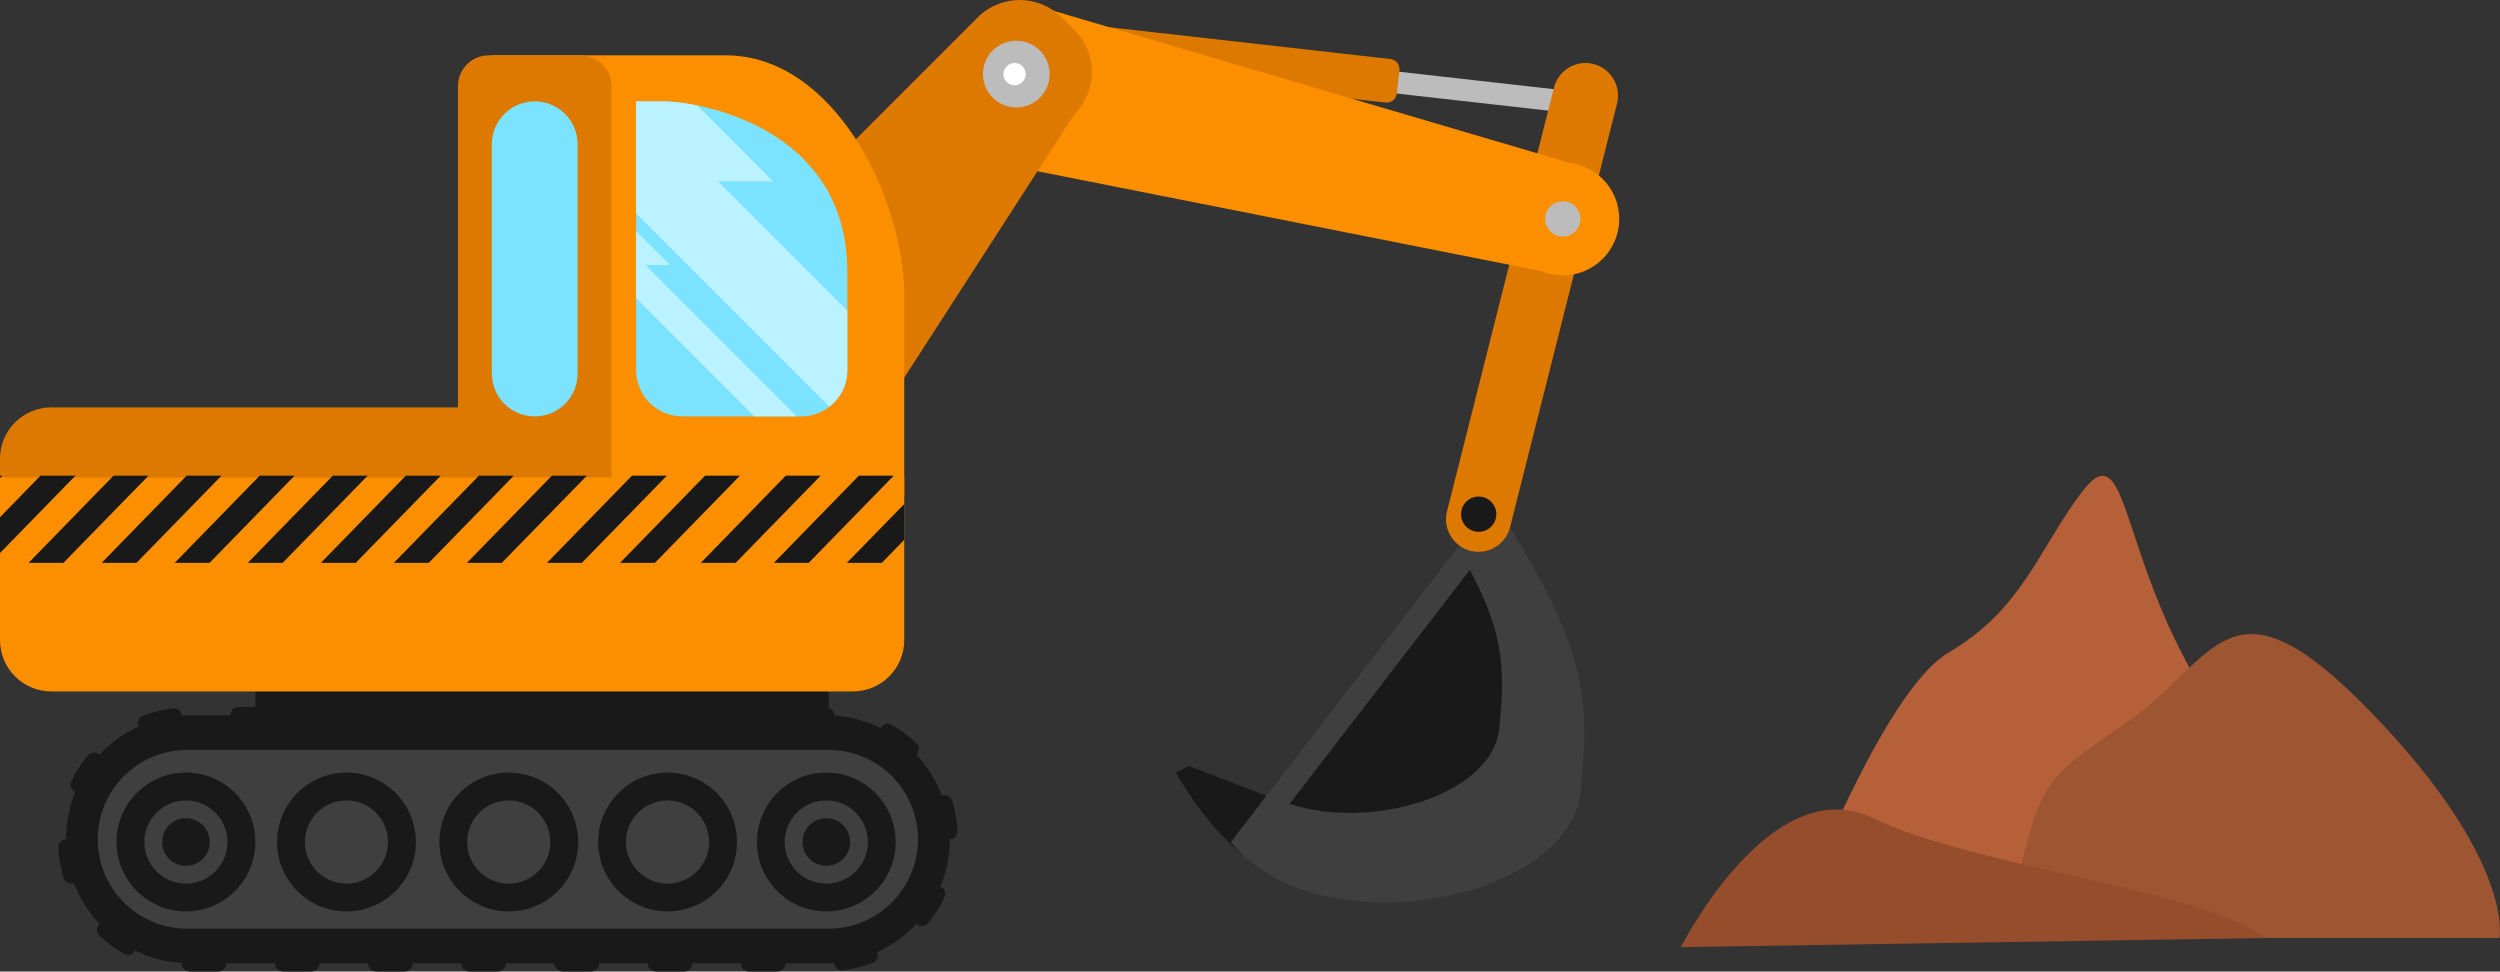 <?xml version="1.0" encoding="UTF-8"?>
<!DOCTYPE svg PUBLIC "-//W3C//DTD SVG 1.1//EN" "http://www.w3.org/Graphics/SVG/1.1/DTD/svg11.dtd">
<!-- Creator: CorelDRAW X8 -->
<svg xmlns="http://www.w3.org/2000/svg" xml:space="preserve" width="79.375mm" height="30.846mm" version="1.1" style="shape-rendering:geometricPrecision; text-rendering:geometricPrecision; image-rendering:optimizeQuality; fill-rule:evenodd; clip-rule:evenodd"
viewBox="0 0 29696 11540"
 xmlns:xlink="http://www.w3.org/1999/xlink">
 <rect x="0" y="0" width="29696" height="11540" fill="#333333" stroke="none"/>
 <defs>
  <style type="text/css">
   <![CDATA[
    .fil1 {fill:#191919;fill-rule:nonzero}
    .fil2 {fill:#3F3F3F;fill-rule:nonzero}
    .fil6 {fill:#7BE3FF;fill-rule:nonzero}
    .fil10 {fill:#964D2C;fill-rule:nonzero}
    .fil9 {fill:#9E5532;fill-rule:nonzero}
    .fil8 {fill:#B56038;fill-rule:nonzero}
    .fil7 {fill:#BBF2FF;fill-rule:nonzero}
    .fil3 {fill:#BCBCBC;fill-rule:nonzero}
    .fil0 {fill:#DE7900;fill-rule:nonzero}
    .fil4 {fill:#FC8F00;fill-rule:nonzero}
    .fil5 {fill:white;fill-rule:nonzero}
   ]]>
  </style>
 </defs>
 <g id="Capa_x0020_1">
  <g id="_1246074840016">
   <g id="_2503041955392">
    <path class="fil0" d="M6351 6269l0 -820c0,-337 -272,-610 -609,-610l-5132 0c-337,0 -610,273 -610,610l0 820 6351 0z"/>
    <path class="fil1" d="M14736 10129c-448,-360 -768,-952 -768,-952l152 -79 1341 516 -725 515 0 0z"/>
    <path class="fil2" d="M17937 6263c846,1402 968,1950 836,3152 -142,1291 -3115,1866 -4153,587 1237,-1605 2925,-3797 2925,-3797l392 58 0 0z"/>
    <path class="fil1" d="M17459 6770c-428,556 -1315,1708 -2141,2779 986,322 2404,-114 2489,-886 83,-756 34,-1172 -347,-1894l-1 1z"/>
    <path class="fil3" d="M18817 1240c-8,67 -69,115 -135,107l-2302 -260c-67,-8 -115,-68 -107,-135l1 -16c8,-67 68,-115 135,-108l2302 260c67,8 115,69 107,135l-1 17z"/>
    <path class="fil0" d="M16592 1111c-8,67 -68,115 -135,107l-3733 -422c-67,-7 -115,-68 -108,-135l31 -275c8,-67 68,-115 135,-107l3734 422c67,7 115,68 107,135l-31 275z"/>
    <path class="fil0" d="M17937 6263c-52,206 -262,332 -469,280l0 0c-207,-53 -332,-263 -280,-469l1271 -5034c52,-206 262,-332 469,-280l0 0c207,53 332,263 280,469l-1271 5034z"/>
    <path class="fil4" d="M19234 2600c0,371 -300,671 -670,671 -371,0 -671,-300 -671,-671 0,-370 300,-670 671,-670 370,0 670,300 670,670z"/>
    <polygon class="fil4" points="18838,1991 12285,61 11798,1930 18473,3253 "/>
    <path class="fil0" d="M12762 1355c276,-275 276,-723 0,-998l-150 -150c-276,-276 -723,-276 -999,0l-2297 2297c-276,276 -276,723 0,999l150 150c276,275 567,1778 843,1502l2453 -3800 0 0z"/>
    <path class="fil3" d="M12468 880c0,219 -177,396 -396,396 -219,0 -396,-177 -396,-396 0,-219 177,-396 396,-396 219,0 396,177 396,396z"/>
    <path class="fil3" d="M18773 2600c0,116 -94,210 -209,210 -116,0 -210,-94 -210,-210 0,-115 94,-209 210,-209 115,0 209,94 209,209z"/>
    <path class="fil1" d="M17774 6107c0,116 -94,210 -210,210 -116,0 -209,-94 -209,-210 0,-115 93,-209 209,-209 116,0 210,94 210,209z"/>
    <path class="fil5" d="M12184 881c0,73 -60,132 -132,132 -73,0 -133,-59 -133,-132 0,-73 59,-133 133,-133 72,0 132,60 132,133z"/>
    <polygon class="fil1" points="3033,8908 9843,8908 9843,7325 3033,7325 "/>
    <path class="fil4" d="M5842 657l0 5241 4899 0c0,0 0,-1230 0,-2384 0,-1153 -826,-2857 -2122,-2857 -1297,0 -2777,0 -2777,0z"/>
    <path class="fil6" d="M7886 1204c-202,0 -330,0 -330,0l0 3193c0,303 246,549 549,549l1412 0c303,0 548,-246 548,-549l0 -1166c0,-1743 -1798,-2027 -2179,-2027z"/>
    <path class="fil0" d="M7263 5673l0 -4651c0,-202 -164,-365 -366,-365l-1091 0c-202,0 -366,163 -366,365l0 4651 1823 0z"/>
    <path class="fil6" d="M6861 4436c0,282 -228,510 -509,510l0 0c-282,0 -510,-228 -510,-510l0 -2722c0,-282 228,-510 510,-510l0 0c281,0 509,228 509,510l0 2722z"/>
    <path class="fil4" d="M0 5673l0 1930c0,337 273,610 610,610l9521 0c337,0 610,-273 610,-610l0 -1930 -10741 0z"/>
    <path class="fil7" d="M10065 4397l0 -706 -1537 -1537 654 0 -901 -902c-174,-35 -315,-48 -395,-48 -202,0 -330,0 -330,0l0 1332 2295 2295c130,-100 214,-257 214,-434l0 0z"/>
    <polygon class="fil7" points="7958,3147 7556,2746 7556,3541 8961,4946 9464,4946 7665,3147 "/>
    <path class="fil1" d="M11282 9969c0,814 -660,1473 -1473,1473l-7552 0c-813,0 -1473,-659 -1473,-1473l0 0c0,-813 660,-1472 1473,-1472l7552 0c813,0 1473,659 1473,1472l0 0z"/>
    <path class="fil1" d="M10883 10974c-39,-37 -43,-97 -10,-134 64,-83 124,-169 168,-264 22,-44 80,-64 129,-45l0 0c52,21 72,80 47,132 -51,108 -119,207 -193,301 -38,44 -102,48 -141,10l0 0 0 0z"/>
    <path class="fil1" d="M9908 11437c-3,-55 35,-97 84,-106 103,-14 206,-37 302,-76 48,-16 102,5 125,54l0 0c23,49 0,110 -56,129 -110,44 -227,71 -345,87 -58,11 -108,-35 -110,-88l0 0 0 0z"/>
    <path class="fil1" d="M8801 11442c0,-54 43,-98 97,-98l336 0c54,0 97,44 97,98l0 0c0,54 -43,98 -97,98l-336 0c-54,0 -97,-44 -97,-98l0 0z"/>
    <path class="fil1" d="M7694 11442c0,-54 43,-98 97,-98l336 0c54,0 97,44 97,98l0 0c0,54 -43,98 -97,98l-336 0c-54,0 -97,-44 -97,-98l0 0z"/>
    <path class="fil1" d="M6586 11442c0,-54 44,-98 98,-98l336 0c53,0 97,44 97,98l0 0c0,54 -44,98 -97,98l-336 0c-54,0 -98,-44 -98,-98l0 0z"/>
    <path class="fil1" d="M5479 11442c0,-54 44,-98 98,-98l335 0c55,0 98,44 98,98l0 0c0,54 -43,98 -98,98l-335 0c-54,0 -98,-44 -98,-98l0 0z"/>
    <path class="fil1" d="M4372 11442c0,-54 44,-98 98,-98l335 0c54,0 98,44 98,98l0 0c0,54 -44,98 -98,98l-335 0c-54,0 -98,-44 -98,-98l0 0z"/>
    <path class="fil1" d="M3265 11442c0,-54 44,-98 98,-98l335 0c54,0 98,44 98,98l0 0c0,54 -44,98 -98,98l-335 0c-54,0 -98,-44 -98,-98l0 0z"/>
    <path class="fil1" d="M2158 11437c5,-54 48,-95 98,-93l335 0c54,0 98,44 98,98l0 0c0,54 -44,98 -98,98l-335 0c-58,-3 -102,-49 -98,-103l0 0 0 0z"/>
    <path class="fil1" d="M1182 10974c41,-37 98,-34 136,-2 76,72 161,134 251,187 41,27 61,80 37,130l0 0c-23,48 -87,71 -135,39 -103,-60 -200,-131 -287,-213 -44,-38 -41,-105 -2,-141l0 0z"/>
    <path class="fil1" d="M784 9969c54,1 100,42 103,92 5,104 26,207 54,307 15,47 -10,101 -61,121l0 0c-50,19 -108,-9 -126,-64 -32,-115 -56,-232 -62,-351 -3,-58 38,-105 92,-105l0 0z"/>
    <path class="fil1" d="M1182 8965c40,37 43,97 11,134 -64,83 -124,169 -168,263 -22,45 -81,65 -129,46l0 0c-52,-21 -72,-80 -47,-132 51,-108 119,-207 192,-301 38,-44 103,-48 141,-10l0 0 0 0z"/>
    <path class="fil1" d="M2158 8502c3,54 -35,96 -84,106 -103,14 -206,37 -303,76 -47,16 -101,-5 -124,-54l0 0c-23,-49 0,-110 55,-129 111,-44 228,-71 346,-87 58,-10 107,35 110,88l0 0 0 0z"/>
    <path class="fil1" d="M3265 8497c0,54 -43,97 -98,97l-335 0c-54,0 -97,-44 -97,-97l0 0c0,-55 43,-98 97,-98l335 0c55,0 98,44 98,98l0 0z"/>
    <path class="fil1" d="M4372 8497c0,54 -43,97 -97,97l-336 0c-54,0 -97,-44 -97,-97l0 0c0,-55 43,-98 97,-98l336 0c54,0 97,44 97,98l0 0z"/>
    <path class="fil1" d="M5479 8497c0,54 -43,97 -97,97l-336 0c-54,0 -97,-44 -97,-97l0 0c0,-55 43,-98 97,-98l336 0c54,0 97,44 97,98l0 0z"/>
    <path class="fil1" d="M6586 8497c0,54 -43,97 -97,97l-336 0c-54,0 -97,-44 -97,-97l0 0c0,-55 43,-98 97,-98l336 0c54,0 97,44 97,98l0 0z"/>
    <path class="fil1" d="M7693 8497c0,54 -43,97 -97,97l-336 0c-54,0 -97,-44 -97,-97l0 0c0,-55 43,-98 97,-98l336 0c54,0 97,44 97,98l0 0z"/>
    <path class="fil1" d="M8801 8497c0,54 -44,97 -98,97l-335 0c-54,0 -98,-44 -98,-97l0 0c0,-55 44,-98 98,-98l335 0c54,0 98,44 98,98l0 0z"/>
    <path class="fil1" d="M9908 8502c-5,53 -49,95 -98,92l-335 0c-55,0 -98,-43 -98,-97l0 0c0,-54 44,-98 98,-98l335 0c58,3 102,49 98,103l0 0 0 0z"/>
    <path class="fil1" d="M10883 8964c-40,38 -97,35 -135,3 -76,-72 -161,-134 -251,-187 -41,-27 -61,-80 -37,-130l0 0c23,-48 86,-71 135,-39 103,60 200,131 286,213 45,38 42,105 2,140l0 0z"/>
    <path class="fil1" d="M11282 9969c-54,0 -100,-41 -103,-91 -5,-104 -27,-207 -54,-307 -15,-48 10,-101 61,-121l0 0c50,-19 108,9 126,64 32,115 56,232 62,351 3,59 -38,105 -92,104l0 0z"/>
    <path class="fil2" d="M10904 9969c0,587 -475,1062 -1061,1062l-7620 0c-586,0 -1062,-475 -1062,-1062l0 0c0,-586 476,-1061 1062,-1061l7620 0c586,0 1061,475 1061,1061l0 0z"/>
    <path class="fil1" d="M3033 10002c0,455 -369,824 -824,824 -456,0 -825,-369 -825,-824 0,-456 369,-825 825,-825 455,0 824,369 824,825z"/>
    <path class="fil2" d="M2702 10002c0,272 -221,494 -493,494 -273,0 -494,-221 -494,-494 0,-273 221,-494 494,-494 272,0 493,221 493,494z"/>
    <path class="fil1" d="M4940 10002c0,455 -369,824 -824,824 -456,0 -825,-369 -825,-824 0,-456 369,-825 825,-825 455,0 824,369 824,825z"/>
    <path class="fil2" d="M4609 10002c0,272 -221,494 -493,494 -273,0 -494,-221 -494,-494 0,-273 221,-494 494,-494 272,0 493,221 493,494z"/>
    <path class="fil1" d="M6868 10002c0,455 -369,824 -825,824 -455,0 -824,-369 -824,-824 0,-456 369,-825 824,-825 456,0 825,369 825,825z"/>
    <path class="fil2" d="M6537 10002c0,272 -221,494 -494,494 -272,0 -494,-221 -494,-494 0,-273 221,-494 494,-494 273,0 494,221 494,494z"/>
    <path class="fil1" d="M8754 10002c0,455 -369,824 -825,824 -455,0 -824,-369 -824,-824 0,-456 369,-825 824,-825 456,0 825,369 825,825z"/>
    <path class="fil2" d="M8423 10002c0,272 -221,494 -494,494 -273,0 -494,-221 -494,-494 0,-273 221,-494 494,-494 273,0 494,221 494,494z"/>
    <path class="fil1" d="M2492 10002c0,156 -127,283 -283,283 -157,0 -283,-127 -283,-283 0,-157 126,-283 283,-283 156,0 283,126 283,283z"/>
    <path class="fil1" d="M10639 10002c0,455 -369,824 -824,824 -455,0 -824,-369 -824,-824 0,-456 369,-825 824,-825 455,0 824,369 824,825z"/>
    <path class="fil2" d="M10309 10002c0,272 -221,494 -494,494 -273,0 -494,-221 -494,-494 0,-273 221,-494 494,-494 273,0 494,221 494,494z"/>
    <path class="fil1" d="M10098 10002c0,156 -127,283 -283,283 -156,0 -283,-127 -283,-283 0,-157 127,-283 283,-283 156,0 283,126 283,283z"/>
    <polygon class="fil1" points="6556,5650 5546,6686 5960,6686 6971,5650 "/>
    <polygon class="fil1" points="5689,5650 4678,6686 5093,6686 6103,5650 "/>
    <polygon class="fil1" points="4821,5650 3811,6686 4225,6686 5235,5650 "/>
    <polygon class="fil1" points="3953,5650 2943,6686 3357,6686 4367,5650 "/>
    <polygon class="fil1" points="3085,5650 2075,6686 2489,6686 3499,5650 "/>
    <polygon class="fil1" points="2217,5650 1207,6686 1621,6686 2631,5650 "/>
    <polygon class="fil1" points="1349,5650 339,6686 753,6686 1764,5650 "/>
    <polygon class="fil1" points="481,5650 0,6144 0,6569 896,5650 "/>
    <polygon class="fil1" points="0,5679 28,5650 0,5650 "/>
    <polygon class="fil1" points="8375,5650 7365,6686 7779,6686 8789,5650 "/>
    <polygon class="fil1" points="7507,5650 6497,6686 6911,6686 7921,5650 "/>
    <polygon class="fil1" points="10741,5987 10059,6686 10474,6686 10741,6412 "/>
    <polygon class="fil1" points="10202,5650 9192,6686 9606,6686 10616,5650 "/>
    <polygon class="fil1" points="9334,5650 8324,6686 8738,6686 9748,5650 "/>
    <path class="fil8" d="M27711 11142c-383,-719 -1203,-2261 -1770,-3336 -761,-1445 -701,-2640 -1215,-1957 -514,682 -705,1390 -1578,1901 -709,414 -1597,2587 -1906,3392l6469 0 0 0z"/>
    <path class="fil9" d="M23796 11142c469,-1892 347,-1797 1445,-2545 1097,-749 1219,-1897 2925,-134 1707,1763 1524,2679 1524,2679l-5894 0z"/>
    <path class="fil10" d="M26916 11142c-761,-581 -3444,-833 -4663,-1423 -1219,-591 -2286,1531 -2286,1531l6949 -108z"/>
   </g>
  </g>
 </g>
</svg>
